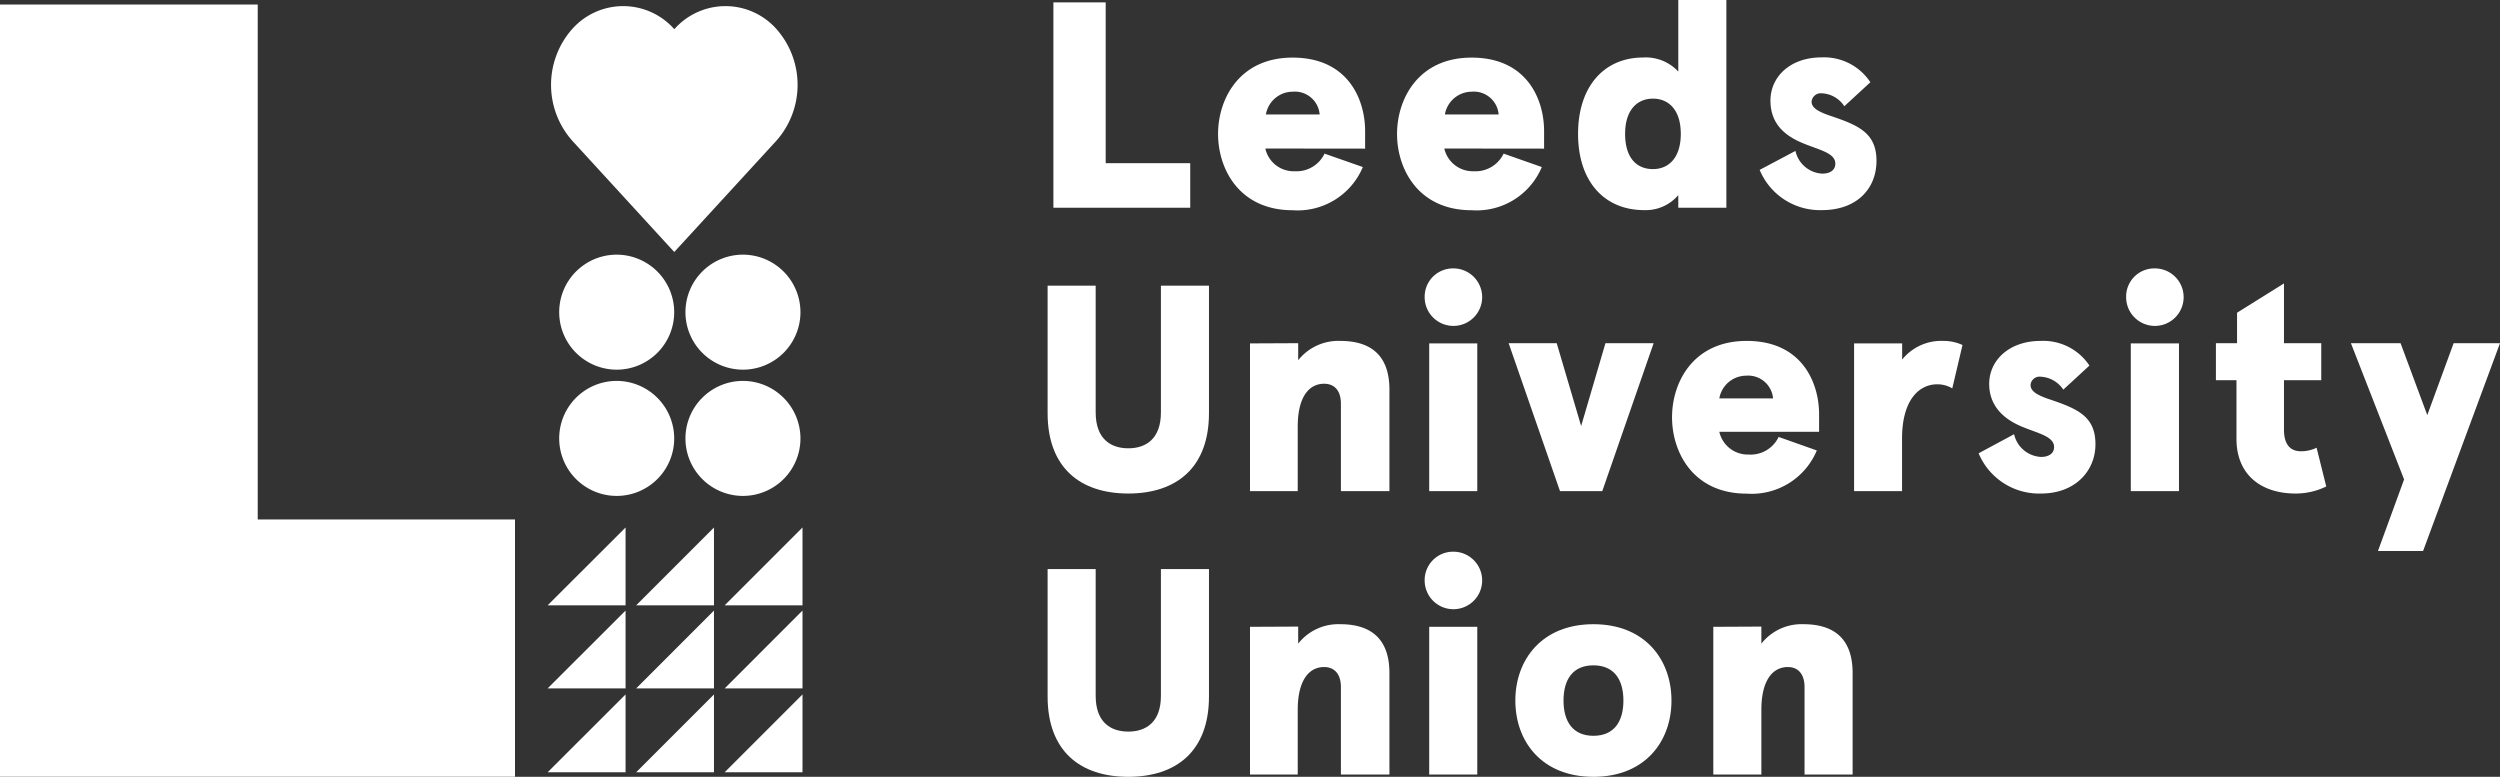 <svg xmlns="http://www.w3.org/2000/svg" viewBox="0 0 220 68.36"><rect x="0" y="0" width="220" height="68.36" fill="#333333" stroke="none"/><defs><style>.cls-1{fill:#fff;}</style></defs><g id="Layer_2" data-name="Layer 2"><g id="Layer_1-2" data-name="Layer 1"><path class="cls-1" d="M59.33,27.47a5.06,5.06,0,1,1-5.06-5.06,5.07,5.07,0,0,1,5.06,5.06"/><path class="cls-1" d="M70.44,27.47a5.06,5.06,0,1,1-5.06-5.06,5.07,5.07,0,0,1,5.06,5.06"/><path class="cls-1" d="M59.33,38.58a5.06,5.06,0,1,1-5.06-5.06,5.07,5.07,0,0,1,5.06,5.06"/><path class="cls-1" d="M70.44,38.58a5.06,5.06,0,1,1-5.06-5.06,5.07,5.07,0,0,1,5.06,5.06"/><polygon class="cls-1" points="55.05 60.58 48.19 60.58 55.05 53.73 55.05 60.58"/><polygon class="cls-1" points="55.05 67.96 48.19 67.96 55.05 61.11 55.05 67.96"/><polygon class="cls-1" points="55.05 53.27 48.19 53.27 55.05 46.42 55.05 53.27"/><polygon class="cls-1" points="62.83 60.58 55.98 60.58 62.83 53.73 62.83 60.58"/><polygon class="cls-1" points="62.83 67.96 55.98 67.96 62.83 61.11 62.83 67.96"/><polygon class="cls-1" points="62.83 53.27 55.98 53.27 62.83 46.42 62.83 53.27"/><polygon class="cls-1" points="70.62 60.58 63.77 60.58 70.62 53.73 70.62 60.58"/><polygon class="cls-1" points="70.62 67.96 63.77 67.96 70.62 61.11 70.62 67.96"/><polygon class="cls-1" points="70.62 53.27 63.77 53.27 70.62 46.42 70.62 53.27"/><path class="cls-1" d="M59.35,22.16l8.8-9.59a7.41,7.41,0,0,0,.19-10,6,6,0,0,0-9,0,6,6,0,0,0-9,0,7.41,7.41,0,0,0,.19,10l8.79,9.59"/><polygon class="cls-1" points="0 0.4 22.68 0.4 22.68 45.71 45.32 45.71 45.32 68.35 0 68.35 0 0.4"/><polygon class="cls-1" points="97.3 0.21 97.3 14.36 104.74 14.36 104.74 18.28 92.7 18.28 92.7 0.21 97.3 0.21"/><path class="cls-1" d="M111.35,13.07a2.55,2.55,0,0,0,2.58,2,2.74,2.74,0,0,0,2.63-1.55l3.37,1.18a6.22,6.22,0,0,1-6.18,3.8c-4.7,0-6.56-3.64-6.56-6.71s1.86-6.72,6.56-6.72c4.91,0,6.38,3.72,6.38,6.46v1.55Zm.05-3h4.73a2.19,2.19,0,0,0-2.38-2,2.4,2.4,0,0,0-2.35,2"/><path class="cls-1" d="M127.1,13.07a2.57,2.57,0,0,0,2.58,2,2.75,2.75,0,0,0,2.64-1.55l3.36,1.18a6.22,6.22,0,0,1-6.18,3.8c-4.7,0-6.56-3.64-6.56-6.71s1.86-6.72,6.56-6.72c4.91,0,6.38,3.72,6.38,6.46v1.55Zm.05-3h4.73a2.19,2.19,0,0,0-2.38-2,2.41,2.41,0,0,0-2.35,2"/><path class="cls-1" d="M144.59,5.06a3.9,3.9,0,0,1,3.1,1.24V0h4.23V18.28h-4.23V17.17a3.76,3.76,0,0,1-3,1.32c-3.54,0-5.82-2.55-5.82-6.71s2.28-6.72,5.74-6.72m.85,9.82c1.39,0,2.45-1,2.45-3.1s-1.06-3.1-2.45-3.1-2.45,1-2.45,3.1,1,3.1,2.45,3.1"/><path class="cls-1" d="M164.6,7.23l-2.3,2.12a2.5,2.5,0,0,0-2-1.14.81.81,0,0,0-.88.73c0,.48.42.82,1.53,1.21,2.53.85,4.18,1.5,4.18,4s-1.78,4.34-4.78,4.34a5.75,5.75,0,0,1-5.5-3.54L158,13.28a2.55,2.55,0,0,0,2.37,2c.6,0,1.14-.26,1.14-.88,0-.93-1.37-1.19-2.81-1.78-1.6-.65-2.9-1.7-2.9-3.77s1.71-3.8,4.5-3.8a4.88,4.88,0,0,1,4.28,2.17"/><path class="cls-1" d="M106.39,36.35c0,4.83-2.89,7.08-7.1,7.08s-7.1-2.25-7.1-7.08V25.14h4.23V36.3c0,2.27,1.27,3.15,2.87,3.15s2.87-.88,2.87-3.15V25.14h4.23Z"/><path class="cls-1" d="M114.24,30.2v1.5a4.52,4.52,0,0,1,3.7-1.7c3,0,4.33,1.57,4.33,4.29v8.93H118v-7.7c0-1.11-.54-1.75-1.48-1.75-1.41,0-2.32,1.29-2.32,3.75v5.7H110v-13Z"/><path class="cls-1" d="M127.91,23.62a2.53,2.53,0,1,1-2.54,2.53,2.49,2.49,0,0,1,2.54-2.53M130,43.22h-4.23v-13H130Z"/><polygon class="cls-1" points="136.99 30.2 139.14 37.49 141.28 30.2 145.52 30.2 141 43.22 137.28 43.22 132.76 30.2 136.99 30.2"/><path class="cls-1" d="M151.3,38a2.57,2.57,0,0,0,2.58,2,2.73,2.73,0,0,0,2.64-1.55l3.36,1.19a6.21,6.21,0,0,1-6.17,3.8c-4.71,0-6.57-3.64-6.57-6.72S149,30,153.71,30c4.9,0,6.37,3.72,6.37,6.45V38Zm0-2.94h4.73a2.2,2.2,0,0,0-2.37-2,2.41,2.41,0,0,0-2.36,2"/><path class="cls-1" d="M163.16,43.22v-13h4.23v1.42A4.42,4.42,0,0,1,171,30a4,4,0,0,1,1.7.36l-.9,3.82a2.5,2.5,0,0,0-1.34-.36c-1.5,0-3.08,1.27-3.08,4.78v4.62Z"/><path class="cls-1" d="M183.87,32.17l-2.3,2.12a2.53,2.53,0,0,0-2-1.14.79.79,0,0,0-.88.72c0,.49.41.83,1.52,1.22,2.53.85,4.19,1.49,4.19,4,0,2.35-1.78,4.34-4.78,4.34a5.76,5.76,0,0,1-5.5-3.54l3.12-1.68a2.56,2.56,0,0,0,2.38,2c.59,0,1.14-.25,1.14-.87,0-.93-1.37-1.19-2.82-1.79s-2.89-1.7-2.89-3.77S176.8,30,179.58,30a4.88,4.88,0,0,1,4.29,2.17"/><path class="cls-1" d="M189.63,23.62a2.53,2.53,0,1,1-2.53,2.53,2.48,2.48,0,0,1,2.53-2.53m2.12,19.6h-4.24v-13h4.24Z"/><path class="cls-1" d="M204.71,42.81a6.11,6.11,0,0,1-2.71.62c-2.94,0-5.19-1.58-5.19-4.81V33.46H195V30.2h1.86V27.52l4.13-2.58V30.2h3.28v3.26h-3.28v4.36c0,1.24.52,1.89,1.48,1.89a3.08,3.08,0,0,0,1.39-.31Z"/><polygon class="cls-1" points="211.56 42.19 206.88 30.2 211.25 30.2 213.6 36.53 215.92 30.2 220 30.2 213.23 48.49 209.26 48.49 211.56 42.19"/><path class="cls-1" d="M106.39,61.29c0,4.83-2.89,7.07-7.1,7.07s-7.1-2.24-7.1-7.07V50.08h4.23V61.24c0,2.27,1.27,3.14,2.87,3.14s2.87-.87,2.87-3.14V50.08h4.23Z"/><path class="cls-1" d="M114.24,55.14v1.5a4.5,4.5,0,0,1,3.7-1.71c3,0,4.33,1.58,4.33,4.29v8.94H118v-7.7c0-1.11-.54-1.76-1.48-1.76-1.41,0-2.32,1.3-2.32,3.75v5.71H110v-13Z"/><path class="cls-1" d="M127.91,48.55a2.53,2.53,0,1,1-2.54,2.54,2.5,2.5,0,0,1,2.54-2.54M130,68.16h-4.23v-13H130Z"/><path class="cls-1" d="M140.22,54.93c4.55,0,6.87,3.13,6.87,6.72s-2.32,6.71-6.87,6.71-6.87-3.12-6.87-6.71,2.33-6.72,6.87-6.72m0,9.82c1.81,0,2.64-1.24,2.64-3.1s-.83-3.1-2.64-3.1-2.63,1.24-2.63,3.1.83,3.1,2.63,3.1"/><path class="cls-1" d="M155,55.14v1.5a4.5,4.5,0,0,1,3.7-1.71c3,0,4.33,1.58,4.33,4.29v8.94h-4.23v-7.7c0-1.11-.54-1.76-1.47-1.76-1.42,0-2.33,1.3-2.33,3.75v5.71h-4.23v-13Z"/></g></g></svg>